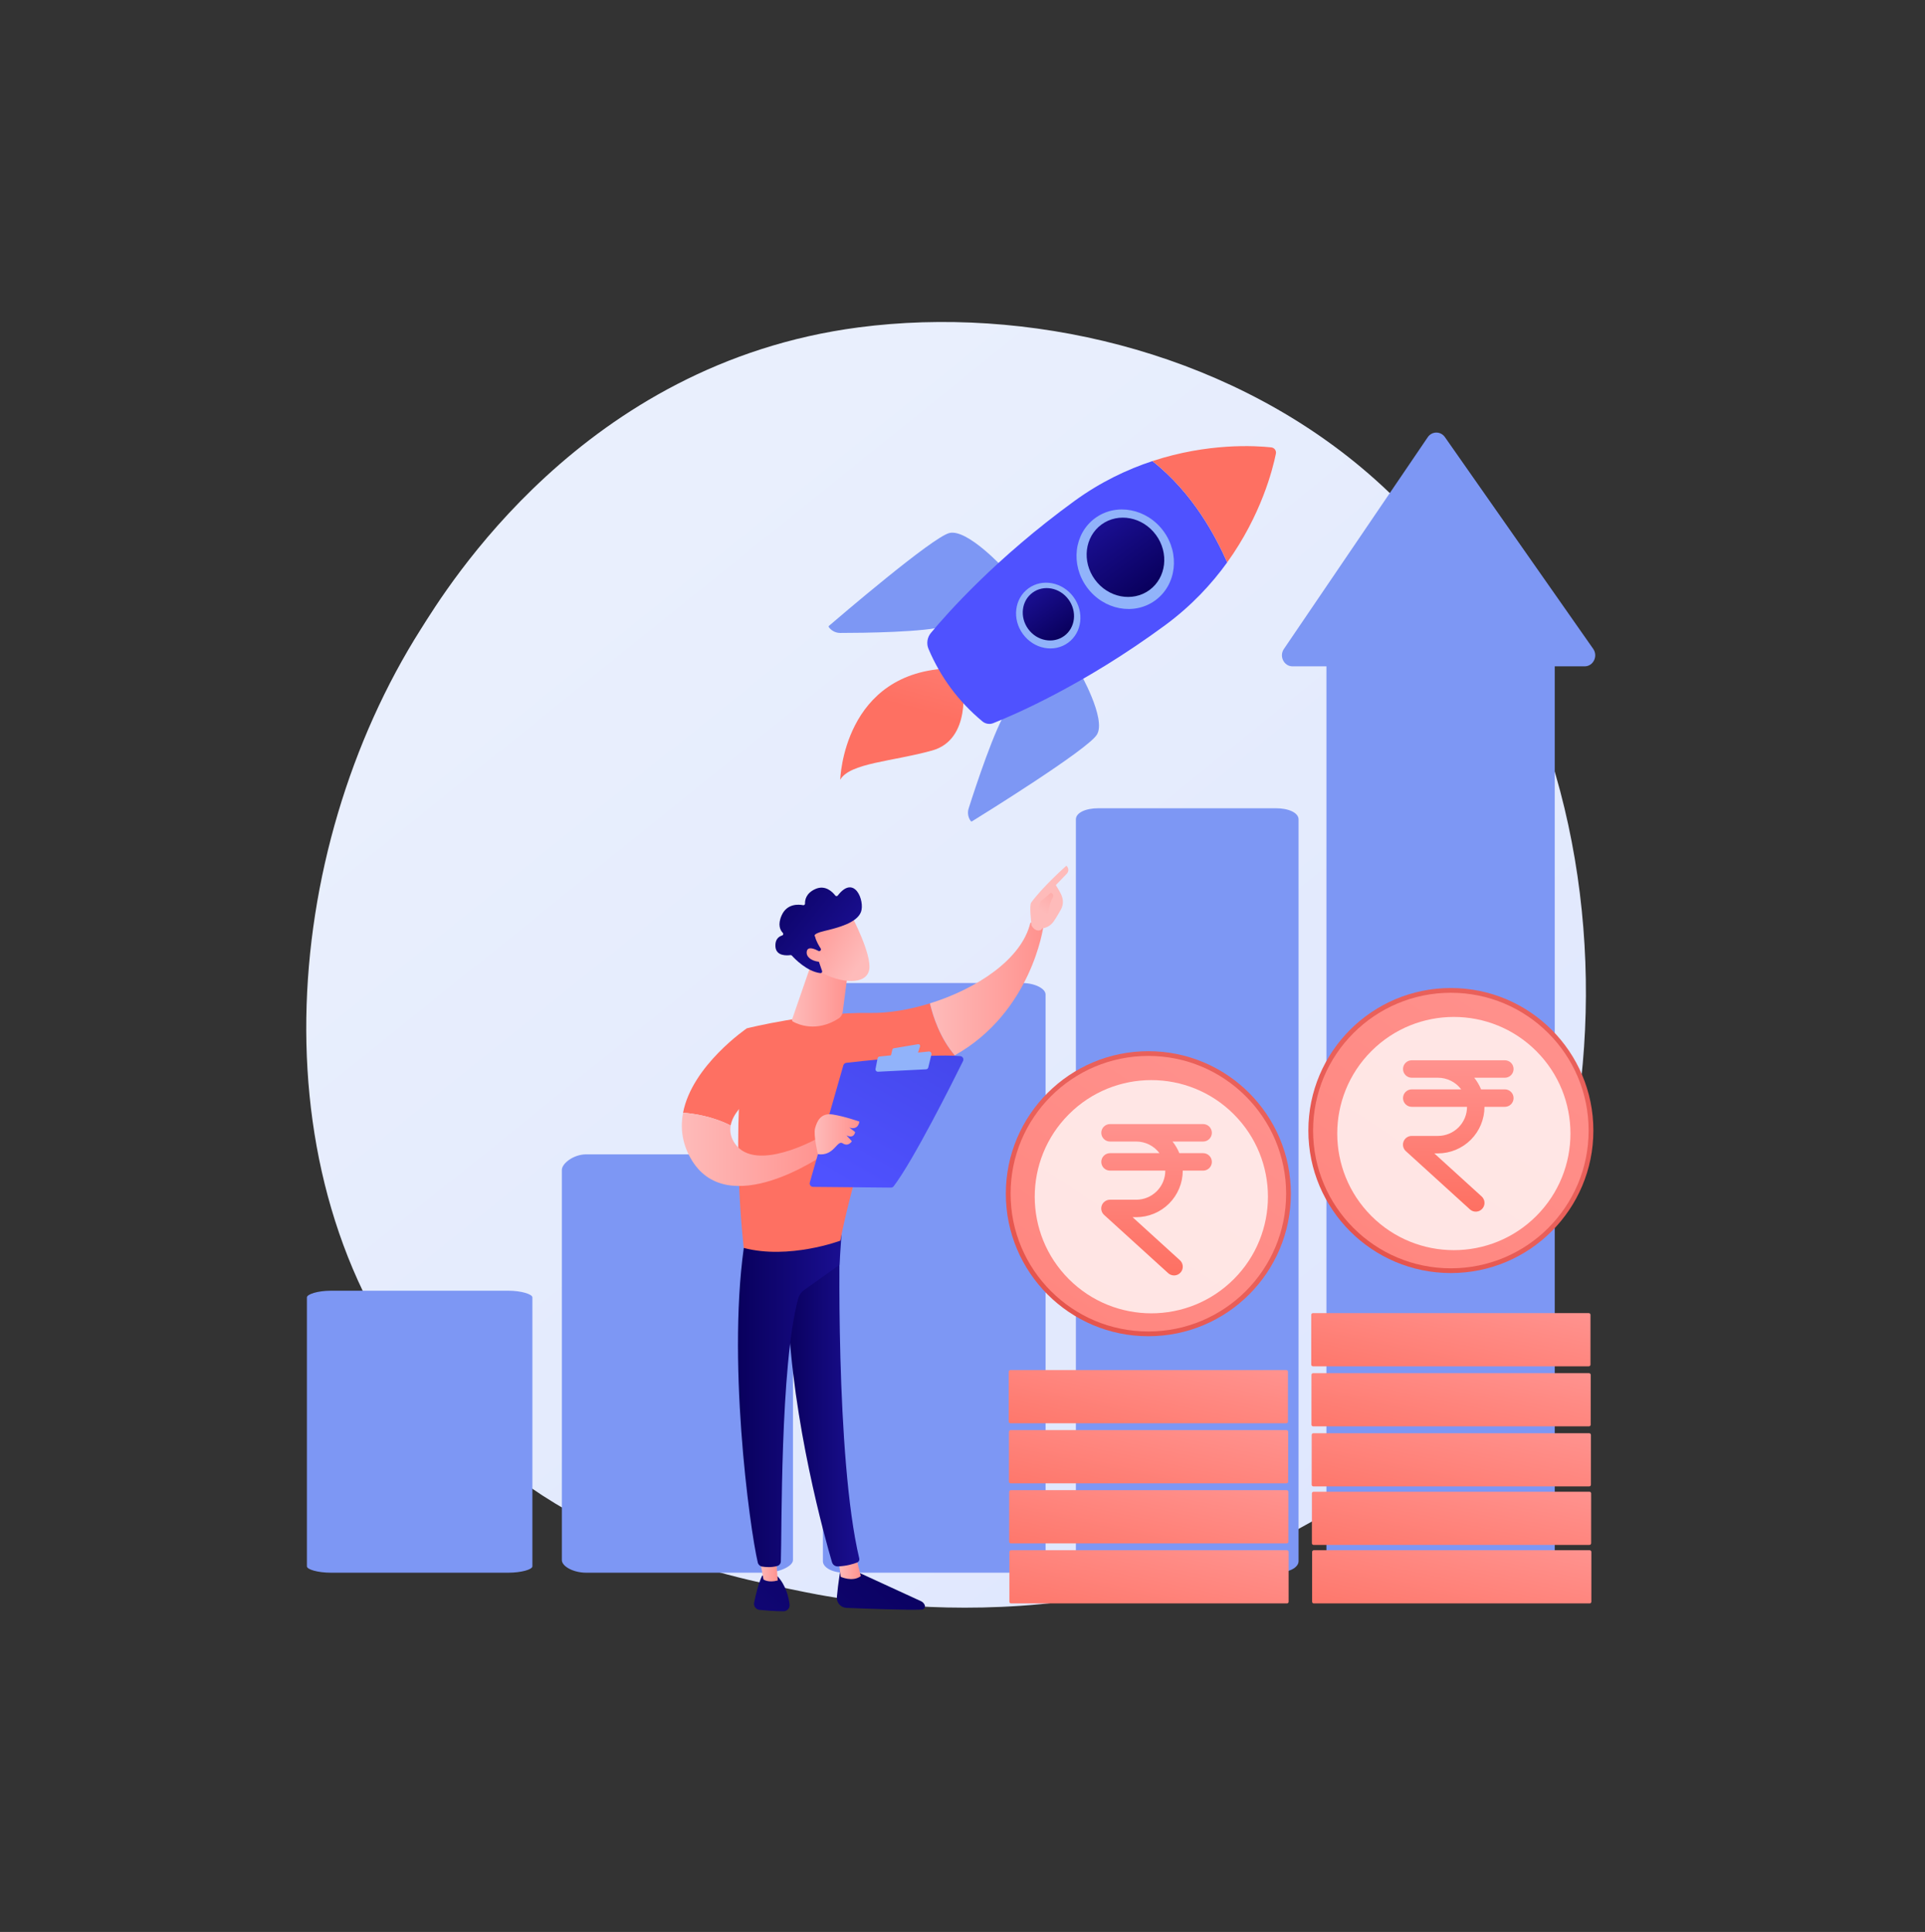 <svg width="280" height="281" viewBox="0 0 280 281" fill="none" xmlns="http://www.w3.org/2000/svg">
<rect x="0" y="0" width="280" height="281" fill="#333333" stroke="none"/>
<path d="M209.102 207.532C205.279 211.556 201.663 214.151 198.806 216.201C165.22 240.299 125.478 233.275 117.032 231.559C104.559 229.026 80.451 224.13 63.02 203.632C36.65 172.621 40.756 123.763 61.211 91.512C64.952 85.613 84.716 52.87 124.886 47.619C149.196 44.441 177.534 50.85 198.055 68.043C241.132 104.133 238.065 177.04 209.102 207.532Z" fill="url(#paint0_linear_161_2026)"/>
<path d="M111.39 167.901H85.248C83.416 167.901 81.724 169.236 81.724 170.162V226.91C81.724 227.836 83.416 228.748 85.248 228.748H111.39C113.222 228.748 115.342 227.836 115.342 226.91V170.162C115.342 169.236 113.222 167.901 111.39 167.901Z" fill="#7D97F4"/>
<path d="M77.439 188.709C77.439 188.23 75.787 187.735 73.955 187.735H48.11C46.278 187.735 44.641 188.23 44.641 188.709V227.816C44.641 228.296 46.278 228.748 48.11 228.748H73.955C75.787 228.748 77.439 228.296 77.439 227.816L77.439 188.709Z" fill="#7D97F4"/>
<path d="M226.144 95.856C226.144 94.679 224.174 93.79 222.341 93.79H196.177C194.345 93.79 192.936 94.679 192.936 95.856V226.269C192.936 227.446 194.345 228.748 196.177 228.748H222.341C224.174 228.748 226.144 227.446 226.144 226.269V95.856Z" fill="#7D97F4"/>
<path d="M152.083 144.649C152.083 143.782 150.503 142.98 148.671 142.98H122.825C120.993 142.98 119.695 143.782 119.695 144.649V227.081C119.695 227.949 120.993 228.748 122.825 228.748H148.671C150.503 228.748 152.083 227.949 152.083 227.081V144.649Z" fill="#7D97F4"/>
<path d="M188.881 119.182C188.881 118.208 187.429 117.561 185.597 117.561H159.752C157.92 117.561 156.492 118.208 156.492 119.182V227.068C156.492 228.041 157.92 228.748 159.752 228.748H185.597C187.429 228.748 188.881 228.042 188.881 227.068V119.182Z" fill="#7D97F4"/>
<path d="M186.749 94.39L207.67 63.595C208.277 62.701 209.547 62.691 210.167 63.576L231.735 94.371C232.477 95.431 231.751 96.92 230.493 96.92H188.004C186.756 96.92 186.028 95.452 186.749 94.39Z" fill="#7D97F4"/>
<path d="M211.034 185.165C222.482 185.165 231.763 175.885 231.763 164.437C231.763 152.989 222.482 143.708 211.034 143.708C199.586 143.708 190.306 152.989 190.306 164.437C190.306 175.885 199.586 185.165 211.034 185.165Z" fill="url(#paint1_linear_161_2026)"/>
<path d="M211.034 184.476C222.101 184.476 231.073 175.504 231.073 164.437C231.073 153.369 222.101 144.397 211.034 144.397C199.967 144.397 190.995 153.369 190.995 164.437C190.995 175.504 199.967 184.476 211.034 184.476Z" fill="url(#paint2_linear_161_2026)"/>
<path opacity="0.78" d="M223.461 176.867C230.085 170.243 230.085 159.504 223.461 152.881C216.838 146.257 206.099 146.257 199.475 152.881C192.852 159.504 192.852 170.243 199.475 176.867C206.099 183.49 216.838 183.49 223.461 176.867Z" fill="white"/>
<path d="M220.157 159.718C220.157 160.054 220.023 160.377 219.785 160.615C219.547 160.853 219.224 160.987 218.887 160.987H215.925C215.923 162.782 215.209 164.504 213.94 165.773C212.67 167.043 210.949 167.757 209.154 167.759H208.625L215.502 174.014C215.627 174.125 215.73 174.26 215.803 174.412C215.876 174.563 215.918 174.727 215.927 174.895C215.936 175.063 215.912 175.231 215.855 175.389C215.799 175.547 215.712 175.693 215.599 175.817C215.486 175.942 215.349 176.042 215.197 176.113C215.045 176.185 214.88 176.225 214.712 176.232C214.544 176.239 214.377 176.213 214.219 176.154C214.062 176.096 213.917 176.007 213.794 175.893L204.484 167.428C204.293 167.256 204.16 167.029 204.101 166.779C204.043 166.529 204.061 166.267 204.155 166.028C204.248 165.788 204.412 165.583 204.624 165.439C204.837 165.294 205.088 165.218 205.345 165.219H209.154C210.276 165.219 211.353 164.773 212.146 163.98C212.94 163.186 213.386 162.11 213.386 160.987H205.345C205.008 160.987 204.685 160.853 204.447 160.615C204.209 160.377 204.075 160.054 204.075 159.718C204.075 159.381 204.209 159.058 204.447 158.82C204.685 158.582 205.008 158.448 205.345 158.448H212.539C212.145 157.922 211.634 157.496 211.046 157.202C210.459 156.908 209.811 156.755 209.154 156.755H205.345C205.008 156.755 204.685 156.621 204.447 156.383C204.209 156.145 204.075 155.822 204.075 155.485C204.075 155.149 204.209 154.826 204.447 154.588C204.685 154.35 205.008 154.216 205.345 154.216H218.887C219.224 154.216 219.547 154.35 219.785 154.588C220.023 154.826 220.157 155.149 220.157 155.485C220.157 155.822 220.023 156.145 219.785 156.383C219.547 156.621 219.224 156.755 218.887 156.755H214.434C214.846 157.268 215.181 157.838 215.429 158.448H218.887C219.224 158.448 219.547 158.582 219.785 158.82C220.023 159.058 220.157 159.381 220.157 159.718Z" fill="url(#paint3_linear_161_2026)"/>
<path d="M231.097 198.729H190.971C190.836 198.729 190.726 198.619 190.726 198.483V191.238C190.726 191.102 190.836 190.992 190.971 190.992H231.097C231.232 190.992 231.342 191.102 231.342 191.238V198.483C231.342 198.619 231.232 198.729 231.097 198.729Z" fill="url(#paint4_linear_161_2026)"/>
<path d="M231.129 207.464H191.003C190.868 207.464 190.758 207.354 190.758 207.218V199.973C190.758 199.837 190.868 199.727 191.003 199.727H231.129C231.264 199.727 231.374 199.837 231.374 199.973V207.218C231.374 207.354 231.264 207.464 231.129 207.464Z" fill="url(#paint5_linear_161_2026)"/>
<path d="M231.16 216.198H191.035C190.9 216.198 190.79 216.088 190.79 215.953V208.708C190.79 208.572 190.9 208.462 191.035 208.462H231.16C231.296 208.462 231.406 208.572 231.406 208.708V215.953C231.406 216.088 231.296 216.198 231.16 216.198Z" fill="url(#paint6_linear_161_2026)"/>
<path d="M231.192 224.707H191.067C190.931 224.707 190.821 224.597 190.821 224.462V217.216C190.821 217.081 190.931 216.971 191.067 216.971H231.192C231.328 216.971 231.438 217.081 231.438 217.216V224.462C231.438 224.597 231.328 224.707 231.192 224.707Z" fill="url(#paint7_linear_161_2026)"/>
<path d="M231.224 233.217H191.099C190.963 233.217 190.853 233.107 190.853 232.971V225.726C190.853 225.59 190.963 225.48 191.099 225.48H231.224C231.36 225.48 231.47 225.59 231.47 225.726V232.971C231.47 233.107 231.36 233.217 231.224 233.217Z" fill="url(#paint8_linear_161_2026)"/>
<path d="M167.033 194.353C178.481 194.353 187.762 185.072 187.762 173.624C187.762 162.176 178.481 152.896 167.033 152.896C155.585 152.896 146.304 162.176 146.304 173.624C146.304 185.072 155.585 194.353 167.033 194.353Z" fill="url(#paint9_linear_161_2026)"/>
<path d="M167.033 193.663C178.1 193.663 187.072 184.691 187.072 173.624C187.072 162.556 178.1 153.584 167.033 153.584C155.965 153.584 146.994 162.556 146.994 173.624C146.994 184.691 155.965 193.663 167.033 193.663Z" fill="url(#paint10_linear_161_2026)"/>
<path opacity="0.78" d="M179.46 186.054C186.084 179.43 186.084 168.691 179.46 162.068C172.837 155.444 162.098 155.444 155.474 162.068C148.851 168.691 148.851 179.43 155.474 186.054C162.098 192.677 172.837 192.677 179.46 186.054Z" fill="white"/>
<path d="M176.27 168.997C176.27 169.334 176.136 169.657 175.898 169.895C175.66 170.133 175.337 170.266 175 170.266H172.038C172.036 172.062 171.322 173.783 170.052 175.052C168.783 176.322 167.061 177.036 165.266 177.038H164.737L171.614 183.293C171.74 183.404 171.842 183.54 171.915 183.691C171.988 183.842 172.031 184.007 172.04 184.174C172.049 184.342 172.024 184.51 171.968 184.668C171.912 184.827 171.824 184.972 171.711 185.097C171.598 185.221 171.462 185.322 171.31 185.393C171.157 185.464 170.993 185.504 170.825 185.511C170.657 185.518 170.489 185.492 170.332 185.434C170.174 185.375 170.03 185.286 169.907 185.172L160.596 176.708C160.406 176.535 160.273 176.309 160.214 176.058C160.155 175.808 160.174 175.546 160.267 175.307C160.36 175.068 160.524 174.862 160.737 174.718C160.949 174.574 161.2 174.497 161.457 174.499H165.266C166.389 174.499 167.465 174.053 168.259 173.259C169.052 172.465 169.498 171.389 169.498 170.266H161.457C161.121 170.266 160.798 170.133 160.56 169.895C160.321 169.657 160.188 169.334 160.188 168.997C160.188 168.66 160.321 168.337 160.56 168.099C160.798 167.861 161.121 167.727 161.457 167.727H168.652C168.258 167.202 167.747 166.775 167.159 166.481C166.571 166.187 165.923 166.034 165.266 166.034H161.457C161.121 166.034 160.798 165.901 160.56 165.663C160.321 165.424 160.188 165.101 160.188 164.765C160.188 164.428 160.321 164.105 160.56 163.867C160.798 163.629 161.121 163.495 161.457 163.495H175C175.337 163.495 175.66 163.629 175.898 163.867C176.136 164.105 176.27 164.428 176.27 164.765C176.27 165.101 176.136 165.424 175.898 165.663C175.66 165.901 175.337 166.034 175 166.034H170.547C170.959 166.547 171.294 167.118 171.541 167.727H175C175.337 167.727 175.66 167.861 175.898 168.099C176.136 168.337 176.27 168.66 176.27 168.997Z" fill="url(#paint11_linear_161_2026)"/>
<path d="M187.096 207.012H146.97C146.835 207.012 146.725 206.902 146.725 206.766V199.521C146.725 199.385 146.835 199.275 146.97 199.275H187.096C187.231 199.275 187.341 199.385 187.341 199.521V206.766C187.341 206.902 187.231 207.012 187.096 207.012Z" fill="url(#paint12_linear_161_2026)"/>
<path d="M187.127 215.747H147.002C146.866 215.747 146.756 215.637 146.756 215.501V208.256C146.756 208.12 146.866 208.01 147.002 208.01H187.127C187.263 208.01 187.373 208.12 187.373 208.256V215.501C187.373 215.637 187.263 215.747 187.127 215.747Z" fill="url(#paint13_linear_161_2026)"/>
<path d="M187.159 224.482H147.034C146.898 224.482 146.788 224.372 146.788 224.236V216.991C146.788 216.855 146.898 216.745 147.034 216.745H187.159C187.295 216.745 187.405 216.855 187.405 216.991V224.236C187.405 224.372 187.295 224.482 187.159 224.482Z" fill="url(#paint14_linear_161_2026)"/>
<path d="M187.191 233.217H147.066C146.93 233.217 146.82 233.107 146.82 232.971V225.726C146.82 225.59 146.93 225.48 147.066 225.48H187.191C187.327 225.48 187.437 225.59 187.437 225.726V232.971C187.437 233.107 187.327 233.217 187.191 233.217Z" fill="url(#paint15_linear_161_2026)"/>
<path d="M138.32 96.299C138.297 96.299 138.275 96.297 138.252 96.293C137.963 96.234 137.669 96.183 137.38 96.141C137.195 96.115 137.066 95.942 137.093 95.757C137.12 95.572 137.294 95.443 137.478 95.47C137.779 95.514 138.084 95.567 138.386 95.628C138.569 95.665 138.688 95.843 138.651 96.027C138.619 96.188 138.478 96.299 138.32 96.299Z" fill="url(#paint16_linear_161_2026)"/>
<path d="M140.026 99.552C140.026 99.552 141.357 107.549 135.592 109.159C129.827 110.77 123.611 110.964 122.216 113.412C122.216 113.412 122.629 97.565 138.385 97.209L140.026 99.552Z" fill="url(#paint17_linear_161_2026)"/>
<path d="M156.993 97.665C156.993 97.665 160.967 104.562 159.548 106.856C158.199 109.039 142.883 118.535 141.392 119.456C141.325 119.497 141.24 119.479 141.193 119.415C140.808 118.889 140.697 118.213 140.894 117.592C141.849 114.59 144.777 105.654 146.529 103.235C148.645 100.315 156.993 97.665 156.993 97.665Z" fill="#7D97F4"/>
<path d="M146.073 82.743C146.073 82.743 140.701 76.87 138.085 77.528C135.597 78.155 121.914 89.881 120.585 91.024C120.525 91.076 120.517 91.162 120.563 91.226C120.948 91.752 121.559 92.063 122.211 92.062C125.361 92.06 134.764 91.972 137.599 91.033C141.023 89.9 146.073 82.743 146.073 82.743Z" fill="#7D97F4"/>
<path d="M178.505 81.795C176.245 84.936 173.304 88.115 169.486 90.927C157.631 99.656 147.407 104.021 144.467 105.185C143.936 105.395 143.334 105.291 142.894 104.925C139.429 102.044 136.819 98.531 135.058 94.39C134.727 93.611 134.865 92.71 135.405 92.059C137.749 89.231 144.881 81.16 156.274 72.874C160.079 70.106 163.969 68.271 167.622 67.066C173.577 71.75 176.855 78.094 178.505 81.795Z" fill="url(#paint18_linear_161_2026)"/>
<path d="M167.623 67.066C175.693 64.405 182.609 64.823 184.914 65.072C185.364 65.121 185.674 65.544 185.584 65.988C185.127 68.252 183.442 74.932 178.505 81.795C176.855 78.094 173.577 71.75 167.623 67.066Z" fill="url(#paint19_linear_161_2026)"/>
<path d="M159.293 75.36C156.216 77.612 155.68 82.115 158.097 85.418C160.514 88.72 164.969 89.572 168.046 87.32C171.123 85.068 171.658 80.565 169.241 77.262C166.824 73.959 162.37 73.108 159.293 75.36Z" fill="#91B3FA"/>
<path d="M160.216 76.293C157.764 78.088 157.337 81.676 159.263 84.308C161.189 86.939 164.738 87.618 167.19 85.823C169.642 84.029 170.069 80.441 168.143 77.809C166.217 75.178 162.668 74.499 160.216 76.293Z" fill="url(#paint20_linear_161_2026)"/>
<path d="M149.58 85.584C147.547 87.072 147.193 90.046 148.79 92.228C150.387 94.41 153.329 94.973 155.362 93.485C157.395 91.998 157.749 89.023 156.152 86.841C154.555 84.659 151.613 84.096 149.58 85.584Z" fill="#91B3FA"/>
<path d="M150.189 86.201C148.569 87.386 148.288 89.757 149.56 91.495C150.832 93.234 153.177 93.682 154.797 92.496C156.417 91.311 156.698 88.941 155.426 87.202C154.154 85.463 151.809 85.015 150.189 86.201Z" fill="url(#paint21_linear_161_2026)"/>
<path d="M122.289 228.047C122.289 228.047 121.913 230.178 121.728 232.288C121.656 233.112 122.292 233.828 123.119 233.862C125.928 233.979 131.937 234.207 134.093 234.111C134.417 234.096 134.629 233.764 134.509 233.463C134.408 233.21 134.214 233.006 133.967 232.893L124.042 228.331L122.289 228.047Z" fill="url(#paint22_linear_161_2026)"/>
<path d="M121.981 226.795L122.283 229.344C122.283 229.344 124.022 230.154 125.209 229.242L124.489 226.402L121.981 226.795Z" fill="url(#paint23_linear_161_2026)"/>
<path d="M122.208 178.875C122.077 179.54 121.507 212.092 124.986 226.679C125.043 226.917 124.922 227.162 124.696 227.255C124.162 227.473 123.116 227.789 121.862 227.831C121.474 227.844 121.126 227.592 121.016 227.219C120.022 223.834 115.256 206.877 114.634 190.678C113.939 172.578 114.634 190.062 114.634 190.062L115.041 178.874L122.208 178.875Z" fill="url(#paint24_linear_161_2026)"/>
<path d="M110.872 229.159C110.872 229.159 110.272 230.235 109.692 233.094C109.588 233.61 109.948 234.104 110.473 234.156C111.4 234.247 112.828 234.364 113.972 234.356C114.499 234.353 114.911 233.893 114.847 233.37C114.72 232.326 114.326 230.615 113.106 229.28L110.872 229.159Z" fill="url(#paint25_linear_161_2026)"/>
<path d="M110.345 225.881L111.052 229.735C111.052 229.735 111.75 230.255 113.133 229.878L112.795 225.731L110.345 225.881Z" fill="url(#paint26_linear_161_2026)"/>
<path d="M108.436 179.874C105.591 197.048 109.054 222.322 110.222 227.268C110.293 227.571 110.537 227.803 110.844 227.854C111.366 227.94 112.224 228.011 113.07 227.765C113.362 227.68 113.567 227.417 113.578 227.114C113.735 223.115 113.453 198.564 116.105 188.861C116.239 188.369 116.539 187.94 116.955 187.645L122.101 183.986L122.496 178.072L108.436 179.874Z" fill="url(#paint27_linear_161_2026)"/>
<path d="M126.569 147.332C118.041 147.191 108.631 149.571 108.631 149.571C106.089 164.404 108.187 181.513 108.187 181.513C114.789 183.244 122.237 180.454 122.237 180.454C123.334 174.254 128.454 156.806 128.454 156.806C132.621 156.289 136.054 155.087 138.88 153.497C136.724 150.998 135.708 147.817 135.266 145.938C132.251 146.875 129.2 147.375 126.569 147.332Z" fill="url(#paint28_linear_161_2026)"/>
<path d="M151.76 134.77C150.922 133.758 149.862 134.237 149.862 134.237C148.607 139.538 142.027 143.837 135.266 145.938C135.708 147.818 136.724 150.998 138.88 153.497C150.1 147.189 151.76 134.77 151.76 134.77Z" fill="url(#paint29_linear_161_2026)"/>
<path d="M151.556 135.028C151.644 135.306 150.629 135.731 150.031 134.591C150.01 134.045 149.678 131.704 150.005 131.259C151.743 128.889 155.113 125.918 155.113 125.918C155.683 126.481 155.214 127.033 155.214 127.033L153.579 128.736C153.921 129.354 154.338 129.876 154.533 130.623C154.681 131.189 154.591 131.794 154.305 132.309C154.018 132.826 153.626 133.499 153.256 134.025C152.556 135.02 151.556 135.028 151.556 135.028Z" fill="url(#paint30_linear_161_2026)"/>
<path d="M152.864 129.841L151.374 131.104L150.906 132.362L152.234 133.836C152.234 133.836 152.681 131.341 153.013 130.8C153.345 130.26 153.173 129.999 152.864 129.841Z" fill="url(#paint31_linear_161_2026)"/>
<path d="M111.902 157.829L108.631 149.571C108.631 149.571 100.665 154.983 99.355 161.846C100.86 161.956 103.599 162.348 106.28 163.702C106.869 160.461 111.902 157.829 111.902 157.829Z" fill="url(#paint32_linear_161_2026)"/>
<path d="M118.864 165.599C118.864 165.599 109.92 170.653 106.902 166.338C106.276 165.441 106.126 164.551 106.28 163.702C103.6 162.348 100.861 161.957 99.356 161.846C98.961 163.914 99.169 166.115 100.385 168.338C105.671 178.008 120.047 167.804 120.047 167.804L118.864 165.599Z" fill="url(#paint33_linear_161_2026)"/>
<path d="M117.789 171.993L122.67 154.948C122.725 154.754 122.89 154.613 123.09 154.59C123.975 154.486 126.537 154.197 129.496 153.947C133.06 153.645 137.198 153.401 139.672 153.609C140.023 153.638 140.236 154.01 140.079 154.326C138.673 157.172 132.888 168.746 129.991 172.537C129.895 172.663 129.747 172.736 129.588 172.735L118.264 172.629C117.934 172.626 117.698 172.31 117.789 171.993Z" fill="url(#paint34_linear_161_2026)"/>
<path d="M130.002 152.469L133.541 151.879C133.73 151.848 133.884 152.028 133.824 152.209L133.474 153.271C133.443 153.363 133.363 153.43 133.266 153.443L129.861 153.898C129.685 153.921 129.539 153.761 129.58 153.588L129.797 152.661C129.82 152.562 129.901 152.486 130.002 152.469Z" fill="#91B3FA"/>
<path d="M127.352 155.465L127.644 153.946C127.673 153.794 127.799 153.679 127.953 153.663L135.101 152.938C135.342 152.913 135.534 153.134 135.478 153.369L135.023 155.261C134.987 155.413 134.855 155.522 134.7 155.53L127.715 155.882C127.488 155.893 127.31 155.688 127.352 155.465Z" fill="#91B3FA"/>
<path d="M118.968 167.875C118.968 167.875 118.288 165.079 118.562 164.087C118.837 163.096 119.368 161.82 121.139 162.104C122.911 162.387 125 163.133 125 163.133C125 163.133 124.895 164.425 123.548 164.008L124.383 164.654C124.383 164.654 124.264 165.689 123.127 165.136L123.903 165.993C123.903 165.993 123.415 166.842 122.578 166.297C121.742 165.753 121.341 168.212 118.968 167.875Z" fill="url(#paint35_linear_161_2026)"/>
<path d="M117.931 140.408L115.218 148.256C115.173 148.386 115.226 148.53 115.347 148.596C116.086 149.005 118.751 150.187 121.963 148.151C122.297 147.939 122.525 147.593 122.576 147.2L123.454 140.408H117.931Z" fill="url(#paint36_linear_161_2026)"/>
<path d="M123.836 133.142C123.836 133.142 126.816 138.751 126.434 141.016C126.052 143.282 122.359 143.12 119.134 141.279L116.881 135.223L123.836 133.142Z" fill="url(#paint37_linear_161_2026)"/>
<path d="M119.277 138.305C119.408 138.247 119.456 138.086 119.378 137.966C119.139 137.602 118.691 136.858 118.549 136.206C118.549 136.206 118.013 135.863 119.912 135.409C121.811 134.954 124.643 134.248 125.238 132.632C125.819 131.056 124.294 127.093 121.861 130.251C121.768 130.371 121.587 130.373 121.495 130.253C121.096 129.734 120.047 128.657 118.592 129.31C117.229 129.921 117.076 130.919 117.095 131.422C117.1 131.57 116.968 131.686 116.822 131.658C116.134 131.526 114.481 131.414 113.709 133.109C113.074 134.506 113.487 135.296 113.863 135.683C113.985 135.808 113.932 136.014 113.765 136.066C113.312 136.204 112.727 136.588 112.786 137.648C112.867 139.115 114.506 138.985 114.973 138.919C115.049 138.908 115.126 138.934 115.178 138.991C115.578 139.434 117.381 141.314 119.332 141.541C119.501 141.56 119.632 141.394 119.577 141.233L118.732 138.778C118.693 138.664 118.748 138.539 118.858 138.49L119.277 138.305Z" fill="url(#paint38_linear_161_2026)"/>
<path d="M119.616 138.653C119.616 138.653 117.494 137.197 117.339 138.423C117.184 139.649 119.25 140.199 120.273 139.742L119.616 138.653Z" fill="url(#paint39_linear_161_2026)"/>
<defs>
<linearGradient id="paint0_linear_161_2026" x1="254.878" y1="289.029" x2="88.482" y2="82.375" gradientUnits="userSpaceOnUse">
<stop stop-color="#DAE3FE"/>
<stop offset="1" stop-color="#E9EFFD"/>
</linearGradient>
<linearGradient id="paint1_linear_161_2026" x1="182.669" y1="197.36" x2="210.473" y2="165.088" gradientUnits="userSpaceOnUse">
<stop stop-color="#E1473D"/>
<stop offset="1" stop-color="#E9605A"/>
</linearGradient>
<linearGradient id="paint2_linear_161_2026" x1="226.183" y1="141.551" x2="143.967" y2="265.755" gradientUnits="userSpaceOnUse">
<stop stop-color="#FF928E"/>
<stop offset="1" stop-color="#FE7062"/>
</linearGradient>
<linearGradient id="paint3_linear_161_2026" x1="212.112" y1="154.216" x2="212.112" y2="176.233" gradientUnits="userSpaceOnUse">
<stop stop-color="#FF928E"/>
<stop offset="1" stop-color="#FE7062"/>
</linearGradient>
<linearGradient id="paint4_linear_161_2026" x1="212.565" y1="187.564" x2="208.512" y2="206.879" gradientUnits="userSpaceOnUse">
<stop stop-color="#FF928E"/>
<stop offset="1" stop-color="#FE7062"/>
</linearGradient>
<linearGradient id="paint5_linear_161_2026" x1="212.597" y1="196.299" x2="208.544" y2="215.614" gradientUnits="userSpaceOnUse">
<stop stop-color="#FF928E"/>
<stop offset="1" stop-color="#FE7062"/>
</linearGradient>
<linearGradient id="paint6_linear_161_2026" x1="212.629" y1="205.034" x2="208.576" y2="224.349" gradientUnits="userSpaceOnUse">
<stop stop-color="#FF928E"/>
<stop offset="1" stop-color="#FE7062"/>
</linearGradient>
<linearGradient id="paint7_linear_161_2026" x1="212.661" y1="213.543" x2="208.608" y2="232.858" gradientUnits="userSpaceOnUse">
<stop stop-color="#FF928E"/>
<stop offset="1" stop-color="#FE7062"/>
</linearGradient>
<linearGradient id="paint8_linear_161_2026" x1="212.692" y1="222.052" x2="208.64" y2="241.367" gradientUnits="userSpaceOnUse">
<stop stop-color="#FF928E"/>
<stop offset="1" stop-color="#FE7062"/>
</linearGradient>
<linearGradient id="paint9_linear_161_2026" x1="138.668" y1="206.548" x2="166.471" y2="174.276" gradientUnits="userSpaceOnUse">
<stop stop-color="#E1473D"/>
<stop offset="1" stop-color="#E9605A"/>
</linearGradient>
<linearGradient id="paint10_linear_161_2026" x1="182.182" y1="150.738" x2="99.966" y2="274.942" gradientUnits="userSpaceOnUse">
<stop stop-color="#FF928E"/>
<stop offset="1" stop-color="#FE7062"/>
</linearGradient>
<linearGradient id="paint11_linear_161_2026" x1="168.225" y1="163.495" x2="168.225" y2="185.512" gradientUnits="userSpaceOnUse">
<stop stop-color="#FF928E"/>
<stop offset="1" stop-color="#FE7062"/>
</linearGradient>
<linearGradient id="paint12_linear_161_2026" x1="168.564" y1="195.847" x2="164.511" y2="215.163" gradientUnits="userSpaceOnUse">
<stop stop-color="#FF928E"/>
<stop offset="1" stop-color="#FE7062"/>
</linearGradient>
<linearGradient id="paint13_linear_161_2026" x1="168.596" y1="204.582" x2="164.543" y2="223.897" gradientUnits="userSpaceOnUse">
<stop stop-color="#FF928E"/>
<stop offset="1" stop-color="#FE7062"/>
</linearGradient>
<linearGradient id="paint14_linear_161_2026" x1="168.628" y1="213.317" x2="164.575" y2="232.632" gradientUnits="userSpaceOnUse">
<stop stop-color="#FF928E"/>
<stop offset="1" stop-color="#FE7062"/>
</linearGradient>
<linearGradient id="paint15_linear_161_2026" x1="168.66" y1="222.052" x2="164.607" y2="241.367" gradientUnits="userSpaceOnUse">
<stop stop-color="#FF928E"/>
<stop offset="1" stop-color="#FE7062"/>
</linearGradient>
<linearGradient id="paint16_linear_161_2026" x1="137.09" y1="95.883" x2="138.658" y2="95.883" gradientUnits="userSpaceOnUse">
<stop stop-color="#E1473D"/>
<stop offset="1" stop-color="#E9605A"/>
</linearGradient>
<linearGradient id="paint17_linear_161_2026" x1="138.252" y1="80.645" x2="132.375" y2="103.024" gradientUnits="userSpaceOnUse">
<stop stop-color="#FF928E"/>
<stop offset="1" stop-color="#FE7062"/>
</linearGradient>
<linearGradient id="paint18_linear_161_2026" x1="166.571" y1="56.152" x2="183.751" y2="1.675" gradientUnits="userSpaceOnUse">
<stop stop-color="#4F52FF"/>
<stop offset="1" stop-color="#4042E2"/>
</linearGradient>
<linearGradient id="paint19_linear_161_2026" x1="190.328" y1="29.546" x2="182.643" y2="50.568" gradientUnits="userSpaceOnUse">
<stop stop-color="#FF928E"/>
<stop offset="1" stop-color="#FE7062"/>
</linearGradient>
<linearGradient id="paint20_linear_161_2026" x1="167.19" y1="85.824" x2="160.216" y2="76.293" gradientUnits="userSpaceOnUse">
<stop stop-color="#09005D"/>
<stop offset="1" stop-color="#1A0F91"/>
</linearGradient>
<linearGradient id="paint21_linear_161_2026" x1="154.797" y1="92.497" x2="150.189" y2="86.201" gradientUnits="userSpaceOnUse">
<stop stop-color="#09005D"/>
<stop offset="1" stop-color="#1A0F91"/>
</linearGradient>
<linearGradient id="paint22_linear_161_2026" x1="133.779" y1="225.102" x2="97.431" y2="264.638" gradientUnits="userSpaceOnUse">
<stop stop-color="#09005D"/>
<stop offset="1" stop-color="#1A0F91"/>
</linearGradient>
<linearGradient id="paint23_linear_161_2026" x1="121.981" y1="228.039" x2="125.209" y2="228.039" gradientUnits="userSpaceOnUse">
<stop stop-color="#FEBBBA"/>
<stop offset="1" stop-color="#FF928E"/>
</linearGradient>
<linearGradient id="paint24_linear_161_2026" x1="114.325" y1="203.352" x2="125" y2="203.352" gradientUnits="userSpaceOnUse">
<stop stop-color="#09005D"/>
<stop offset="1" stop-color="#1A0F91"/>
</linearGradient>
<linearGradient id="paint25_linear_161_2026" x1="125.625" y1="217.606" x2="89.278" y2="257.141" gradientUnits="userSpaceOnUse">
<stop stop-color="#09005D"/>
<stop offset="1" stop-color="#1A0F91"/>
</linearGradient>
<linearGradient id="paint26_linear_161_2026" x1="110.345" y1="227.873" x2="113.133" y2="227.873" gradientUnits="userSpaceOnUse">
<stop stop-color="#FEBBBA"/>
<stop offset="1" stop-color="#FF928E"/>
</linearGradient>
<linearGradient id="paint27_linear_161_2026" x1="107.341" y1="203.003" x2="122.496" y2="203.003" gradientUnits="userSpaceOnUse">
<stop stop-color="#09005D"/>
<stop offset="1" stop-color="#1A0F91"/>
</linearGradient>
<linearGradient id="paint28_linear_161_2026" x1="151.378" y1="114.222" x2="135.782" y2="136.26" gradientUnits="userSpaceOnUse">
<stop stop-color="#FF928E"/>
<stop offset="1" stop-color="#FE7062"/>
</linearGradient>
<linearGradient id="paint29_linear_161_2026" x1="135.266" y1="143.811" x2="151.76" y2="143.811" gradientUnits="userSpaceOnUse">
<stop stop-color="#FEBBBA"/>
<stop offset="1" stop-color="#FF928E"/>
</linearGradient>
<linearGradient id="paint30_linear_161_2026" x1="148.085" y1="141.046" x2="137.018" y2="166.228" gradientUnits="userSpaceOnUse">
<stop stop-color="#FEBBBA"/>
<stop offset="1" stop-color="#FF928E"/>
</linearGradient>
<linearGradient id="paint31_linear_161_2026" x1="151.681" y1="132.66" x2="156.299" y2="125.559" gradientUnits="userSpaceOnUse">
<stop stop-color="#FEBBBA"/>
<stop offset="1" stop-color="#FF928E"/>
</linearGradient>
<linearGradient id="paint32_linear_161_2026" x1="141.926" y1="107.533" x2="126.33" y2="129.571" gradientUnits="userSpaceOnUse">
<stop stop-color="#FF928E"/>
<stop offset="1" stop-color="#FE7062"/>
</linearGradient>
<linearGradient id="paint33_linear_161_2026" x1="99.174" y1="167.174" x2="120.047" y2="167.174" gradientUnits="userSpaceOnUse">
<stop stop-color="#FEBBBA"/>
<stop offset="1" stop-color="#FF928E"/>
</linearGradient>
<linearGradient id="paint34_linear_161_2026" x1="121.84" y1="171.872" x2="139.671" y2="140.586" gradientUnits="userSpaceOnUse">
<stop stop-color="#4F52FF"/>
<stop offset="1" stop-color="#4042E2"/>
</linearGradient>
<linearGradient id="paint35_linear_161_2026" x1="118.497" y1="164.985" x2="125" y2="164.985" gradientUnits="userSpaceOnUse">
<stop stop-color="#FEBBBA"/>
<stop offset="1" stop-color="#FF928E"/>
</linearGradient>
<linearGradient id="paint36_linear_161_2026" x1="115.202" y1="144.859" x2="123.455" y2="144.859" gradientUnits="userSpaceOnUse">
<stop stop-color="#FEBBBA"/>
<stop offset="1" stop-color="#FF928E"/>
</linearGradient>
<linearGradient id="paint37_linear_161_2026" x1="125.418" y1="139.609" x2="116.344" y2="134.075" gradientUnits="userSpaceOnUse">
<stop stop-color="#FEBBBA"/>
<stop offset="1" stop-color="#FF928E"/>
</linearGradient>
<linearGradient id="paint38_linear_161_2026" x1="111.541" y1="128.241" x2="123.263" y2="137.499" gradientUnits="userSpaceOnUse">
<stop stop-color="#09005D"/>
<stop offset="1" stop-color="#1A0F91"/>
</linearGradient>
<linearGradient id="paint39_linear_161_2026" x1="123.034" y1="141.673" x2="114.871" y2="136.693" gradientUnits="userSpaceOnUse">
<stop stop-color="#FEBBBA"/>
<stop offset="1" stop-color="#FF928E"/>
</linearGradient>
</defs>
</svg>
